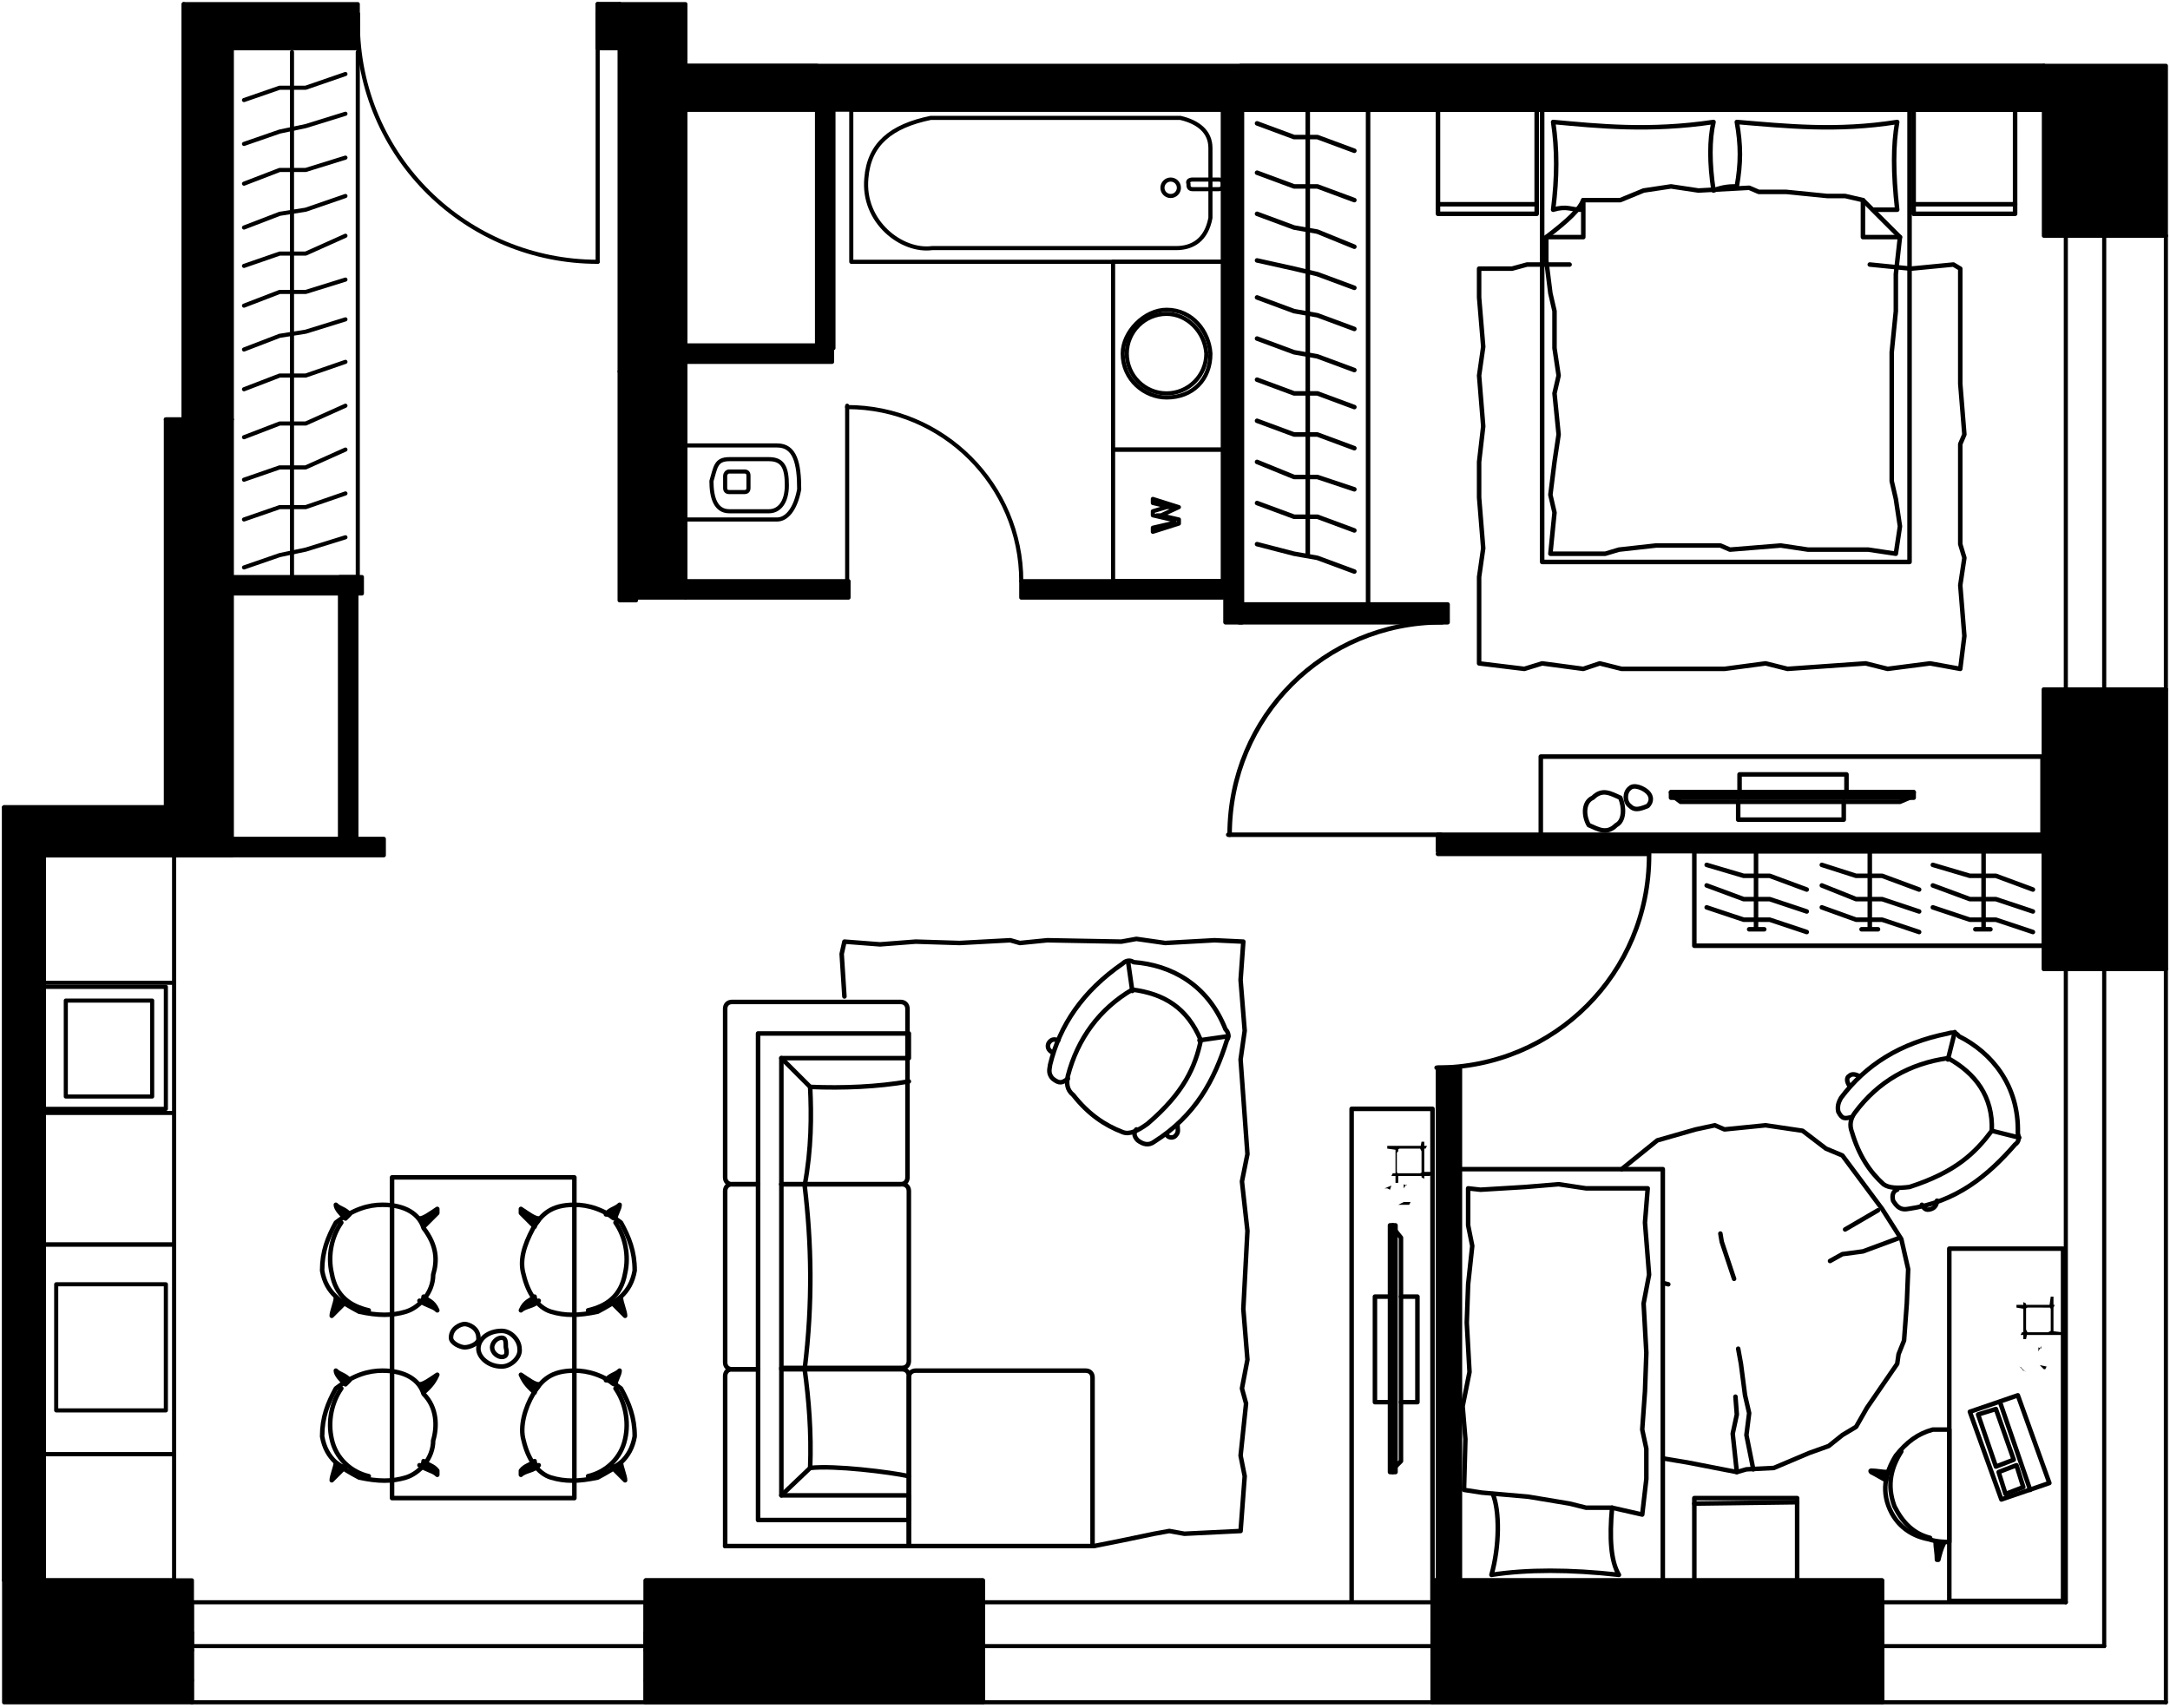 <?xml version="1.0" encoding="utf-8"?>
<!-- Generator: Adobe Illustrator 21.0.2, SVG Export Plug-In . SVG Version: 6.00 Build 0)  -->
<svg version="1.1" xmlns="http://www.w3.org/2000/svg" xmlns:xlink="http://www.w3.org/1999/xlink" x="0px" y="0px" width="158.3px"
	 height="124.6px" viewBox="0 0 158.3 124.6" style="enable-background:new 0 0 158.3 124.6;" xml:space="preserve">
<style type="text/css">
	.st0{fill:none;stroke:#000000;stroke-width:0.3;stroke-linecap:round;stroke-linejoin:round;}
	.st1{stroke:#000000;stroke-width:0.3;stroke-linecap:round;stroke-linejoin:round;}
	.st2{fill:none;stroke:#000000;stroke-width:0.33;stroke-linecap:round;stroke-linejoin:round;}
	.st3{stroke:#000000;stroke-width:0.33;stroke-linecap:round;stroke-linejoin:round;}
</style>
<g id="Слой_1">
	<g id="Слой_x0020_1">
		<g id="_954529696">
			<line class="st0" x1="12.7" y1="81.2" x2="12.7" y2="71.7"/>
			<line class="st0" x1="3.2" y1="81.2" x2="3.2" y2="71.7"/>
			<polyline class="st0" points="12.1,80.9 12.1,72 3.2,72 3.2,80.9 12.1,80.9 			"/>
			<polyline class="st0" points="11.1,80 4.8,80 4.8,73 11.1,73 11.1,80 			"/>
			<line class="st0" x1="3.2" y1="106.1" x2="3.2" y2="115.3"/>
			<polyline class="st0" points="3.2,106.1 12.7,106.1 12.7,115.3 3.2,115.3 			"/>
			<line class="st0" x1="3.2" y1="81.2" x2="3.2" y2="90.8"/>
			<polyline class="st0" points="3.2,81.2 12.7,81.2 12.7,90.8 3.2,90.8 			"/>
			<line class="st0" x1="81.2" y1="19.1" x2="81.2" y2="32.8"/>
			<polyline class="st0" points="81.2,19.1 89.2,19.1 89.2,32.8 81.2,32.8 			"/>
			<path class="st0" d="M85.1,22.9c-1.6,0-2.9,1.3-2.9,2.9c0,1.6,1.3,2.9,2.9,2.9c1.6,0,2.9-1.3,2.9-2.9
				C87.9,24.2,86.6,22.9,85.1,22.9"/>
			<path class="st0" d="M85.1,22.6c-1.6,0-3.2,1.6-3.2,3.2c0,1.9,1.6,3.2,3.2,3.2c1.9,0,3.2-1.3,3.2-3.2
				C88.2,24.2,87,22.6,85.1,22.6"/>
			<polyline class="st0" points="89.2,32.8 89.2,42.4 81.2,42.4 81.2,32.8 89.2,32.8 			"/>
			<path class="st0" d="M86,38.2l-1.9,0.6v-0.3l1.3-0.3h0.3c0-0.3-0.3-0.3-0.3-0.3l-1.3-0.3v-0.3l1-0.3c0.3,0,0.6,0,0.6,0s0,0-0.3,0
				l-1.3-0.3v-0.3L86,37l0,0l-1.3,0.6c-0.3,0-0.3,0-0.3,0s0,0,0.3,0l1.3,0.3V38.2z"/>
			<line class="st0" x1="3.2" y1="62.4" x2="3.2" y2="71.7"/>
			<polyline class="st0" points="3.2,62.4 12.7,62.4 12.7,71.7 3.2,71.7 			"/>
			<polyline class="st0" points="12.1,102.9 12.1,93.7 4.1,93.7 4.1,102.9 12.1,102.9 			"/>
			<line class="st0" x1="12.7" y1="106.1" x2="12.7" y2="90.8"/>
			<polyline class="st0" points="12.7,106.1 3.2,106.1 3.2,90.8 12.7,90.8 			"/>
			<polyline class="st0" points="149.1,50.3 149.1,70.7 158,70.7 158,50.3 149.1,50.3 			"/>
			<polyline class="st0" points="137.3,115.3 104.5,115.3 104.5,124.2 137.3,124.2 137.3,115.3 			"/>
			<polyline class="st0" points="71.7,115.3 47.1,115.3 47.1,124.2 71.7,124.2 71.7,115.3 			"/>
			<polyline class="st0" points="0.3,58.9 12.1,58.9 12.1,62.4 16.9,62.4 			"/>
			<line class="st0" x1="3.2" y1="62.4" x2="12.1" y2="62.4"/>
			<line class="st0" x1="16.9" y1="30.6" x2="16.9" y2="3.5"/>
			<polyline class="st0" points="13.4,0.3 13.4,30.6 16.9,30.6 			"/>
			<line class="st0" x1="50" y1="8" x2="59.6" y2="8"/>
			<polyline class="st0" points="90.5,8 149.1,8 149.1,4.8 90.5,4.8 			"/>
			<polyline class="st0" points="59.6,4.8 50,4.8 50,8 			"/>
			<path class="st0" d="M74.5,42.4c0-7-5.7-12.7-12.7-12.7"/>
			<line class="st0" x1="61.8" y1="42.4" x2="61.8" y2="29.6"/>
			<polyline class="st0" points="0.3,58.9 0.3,115.3 3.2,115.3 3.2,62.4 			"/>
			<polyline class="st0" points="16.9,62.4 16.9,30.6 12.1,30.6 			"/>
			<line class="st0" x1="43.6" y1="1" x2="43.6" y2="0.3"/>
			<polyline class="st0" points="43.6,3.5 43.6,1.9 43.6,1 			"/>
			<polyline class="st0" points="26.1,3.5 26.1,1.9 26.1,1 			"/>
			<line class="st0" x1="16.9" y1="3.5" x2="26.1" y2="3.5"/>
			<polyline class="st0" points="43.6,3.5 45.2,3.5 45.2,0.3 43.6,0.3 			"/>
			<path class="st0" d="M26.1,1.6c0,9.9,8,17.5,17.5,17.5"/>
			<line class="st0" x1="43.6" y1="1.9" x2="43.6" y2="19.1"/>
			<line class="st0" x1="26.1" y1="1.9" x2="26.1" y2="1"/>
			<line class="st0" x1="43.6" y1="1.9" x2="43.6" y2="1"/>
			<polyline class="st0" points="153.9,70.7 156.4,70.7 153.9,70.7 			"/>
			<polyline class="st0" points="156.4,70.7 158,70.7 156.4,70.7 			"/>
			<line class="st0" x1="152.9" y1="70.7" x2="150.7" y2="70.7"/>
			<polyline class="st0" points="153.9,69.1 153.9,70.7 153.5,70.7 152.9,70.7 			"/>
			<line class="st0" x1="158" y1="124.2" x2="158" y2="70.7"/>
			<line class="st0" x1="150.7" y1="116.9" x2="150.7" y2="70.7"/>
			<polyline class="st0" points="153.5,120.1 153.5,103.2 153.5,87 153.5,70.7 			"/>
			<line class="st0" x1="153.5" y1="70.7" x2="152.9" y2="70.7"/>
			<polyline class="st0" points="153.9,17.2 156.4,17.2 153.9,17.2 			"/>
			<polyline class="st0" points="153.9,50.3 156.4,50.3 153.9,50.3 			"/>
			<polyline class="st0" points="156.4,17.2 158,17.2 156.4,17.2 			"/>
			<polyline class="st0" points="156.4,50.3 158,50.3 156.4,50.3 			"/>
			<line class="st0" x1="152.9" y1="17.2" x2="150.7" y2="17.2"/>
			<polyline class="st0" points="153.9,17.2 153.5,17.2 152.9,17.2 			"/>
			<line class="st0" x1="152.9" y1="50.3" x2="150.7" y2="50.3"/>
			<polyline class="st0" points="153.9,50.3 153.5,50.3 152.9,50.3 			"/>
			<line class="st0" x1="153.9" y1="15.9" x2="153.9" y2="17.2"/>
			<line class="st0" x1="153.9" y1="51.9" x2="153.9" y2="50.3"/>
			<line class="st0" x1="158" y1="50.3" x2="158" y2="17.2"/>
			<line class="st0" x1="150.7" y1="50.3" x2="150.7" y2="17.2"/>
			<polyline class="st0" points="153.5,50.3 153.5,33.8 153.5,17.2 			"/>
			<line class="st0" x1="153.5" y1="50.3" x2="152.9" y2="50.3"/>
			<line class="st0" x1="153.5" y1="17.2" x2="152.9" y2="17.2"/>
			<polyline class="st0" points="137.3,120.4 137.3,122.6 137.3,120.4 			"/>
			<polyline class="st0" points="137.3,122.6 137.3,124.2 137.3,122.6 			"/>
			<line class="st0" x1="137.3" y1="119.1" x2="137.3" y2="116.9"/>
			<polyline class="st0" points="135.7,120.4 137.3,120.4 137.3,120.1 137.3,119.1 			"/>
			<line class="st0" x1="158" y1="124.2" x2="137.3" y2="124.2"/>
			<line class="st0" x1="150.7" y1="116.9" x2="137.3" y2="116.9"/>
			<line class="st0" x1="153.5" y1="120.1" x2="137.3" y2="120.1"/>
			<line class="st0" x1="137.3" y1="120.1" x2="137.3" y2="119.1"/>
			<polyline class="st0" points="71.7,120.4 71.7,122.6 71.7,120.4 			"/>
			<polyline class="st0" points="104.5,120.4 104.5,122.6 104.5,120.4 			"/>
			<polyline class="st0" points="71.7,122.6 71.7,124.2 71.7,122.6 			"/>
			<polyline class="st0" points="104.5,122.6 104.5,124.2 104.5,122.6 			"/>
			<line class="st0" x1="71.7" y1="119.1" x2="71.7" y2="116.9"/>
			<polyline class="st0" points="71.7,120.4 71.7,120.1 71.7,119.1 			"/>
			<line class="st0" x1="104.5" y1="119.1" x2="104.5" y2="116.9"/>
			<polyline class="st0" points="104.5,120.4 104.5,120.1 104.5,119.1 			"/>
			<line class="st0" x1="70.1" y1="120.4" x2="71.7" y2="120.4"/>
			<line class="st0" x1="106.1" y1="120.4" x2="104.5" y2="120.4"/>
			<line class="st0" x1="104.5" y1="124.2" x2="71.7" y2="124.2"/>
			<line class="st0" x1="104.5" y1="116.9" x2="71.7" y2="116.9"/>
			<polyline class="st0" points="104.5,120.1 88.2,120.1 71.7,120.1 			"/>
			<line class="st0" x1="104.5" y1="120.1" x2="104.5" y2="119.1"/>
			<line class="st0" x1="71.7" y1="120.1" x2="71.7" y2="119.1"/>
			<polyline class="st0" points="14,120.4 14,122.6 14,120.4 			"/>
			<polyline class="st0" points="47.1,120.4 47.1,122.6 47.1,120.4 			"/>
			<polyline class="st0" points="14,122.6 14,124.2 14,122.6 			"/>
			<polyline class="st0" points="47.1,122.6 47.1,124.2 47.1,122.6 			"/>
			<line class="st0" x1="14" y1="119.1" x2="14" y2="116.9"/>
			<polyline class="st0" points="14,120.4 14,120.1 14,119.1 			"/>
			<line class="st0" x1="47.1" y1="119.1" x2="47.1" y2="116.9"/>
			<polyline class="st0" points="47.1,120.4 47.1,120.1 47.1,119.1 			"/>
			<line class="st0" x1="12.4" y1="120.4" x2="14" y2="120.4"/>
			<line class="st0" x1="48.7" y1="120.4" x2="47.1" y2="120.4"/>
			<line class="st0" x1="47.1" y1="124.2" x2="14" y2="124.2"/>
			<line class="st0" x1="47.1" y1="116.9" x2="14" y2="116.9"/>
			<polyline class="st0" points="47.1,120.1 30.6,120.1 14,120.1 			"/>
			<line class="st0" x1="47.1" y1="120.1" x2="47.1" y2="119.1"/>
			<line class="st0" x1="14" y1="120.1" x2="14" y2="119.1"/>
			<polygon class="st1" points="149.1,4.8 149.1,9.6 149.1,11.5 149.1,17.2 150.7,17.2 153.5,17.2 153.9,17.2 158,17.2 158,4.8 
				153.9,4.8 153.5,4.8 150.7,4.8 			"/>
			<polygon class="st1" points="149.1,4.8 111.8,4.8 99.4,4.8 89.8,4.8 88.6,4.8 73.3,4.8 60.5,4.8 59.6,4.8 50,4.8 50,8 59.6,8 
				60.5,8 89.2,8 90.5,8 149.1,8 			"/>
			<polygon class="st1" points="153.5,50.3 150.7,50.3 149.1,50.3 149.1,61.2 149.1,62.4 149.1,70.7 150.7,70.7 153.5,70.7 
				153.9,70.7 158,70.7 158,50.3 153.9,50.3 			"/>
			<polygon class="st1" points="137.3,115.3 104.5,115.3 104.5,116.9 104.5,120.1 104.5,120.4 104.5,124.2 137.3,124.2 137.3,120.4 
				137.3,120.1 137.3,116.9 			"/>
			<polygon class="st1" points="71.7,120.1 71.7,116.9 71.7,115.3 59.9,115.3 58.6,115.3 47.1,115.3 47.1,116.9 47.1,120.1 
				47.1,120.4 47.1,124.2 71.7,124.2 71.7,120.4 			"/>
			<polygon class="st1" points="14,120.1 14,116.9 14,115.3 13.4,115.3 8,115.3 6.4,115.3 0.3,115.3 0.3,116.9 0.3,120.1 0.3,120.4 
				0.3,124.2 14,124.2 14,120.4 			"/>
			<polygon class="st1" points="3.2,115.3 3.2,106.1 3.2,90.8 3.2,81.2 3.2,80.9 3.2,72 3.2,71.7 3.2,62.4 12.1,62.4 12.1,58.9 
				0.3,58.9 0.3,60.2 0.3,115.3 			"/>
			<polygon class="st1" points="12.1,30.6 12.1,41.1 12.1,50.7 12.1,51.9 12.1,58.9 12.1,62.4 12.7,62.4 16.9,62.4 16.9,61.2 
				16.9,43.3 16.9,42.1 16.9,30.6 13.4,30.6 			"/>
			<path class="st1" d="M13.4,22v8.6h3.5V3.5h9.2V1.9V1V0.3c-4.8,0-7.6,0-12.7,0v9.6v1.3V22z"/>
			<polygon class="st1" points="50,0.3 45.2,0.3 45.2,3.5 45.2,27.1 46.5,27.1 46.5,43.6 50,43.6 50,42.4 50,37.6 50,31.5 50,26.4 
				50,25.2 50,8 50,4.8 			"/>
			<polygon class="st1" points="45.2,0.3 43.6,0.3 43.6,1 43.6,1.9 43.6,3.5 45.2,3.5 			"/>
			<rect x="74.5" y="42.4" class="st1" width="14.7" height="1.2"/>
			<rect x="50" y="42.4" class="st1" width="11.9" height="1.2"/>
			<rect x="45.2" y="27.1" class="st1" width="1.2" height="16.7"/>
			<rect x="50" y="25.2" class="st1" width="10.7" height="1.2"/>
			<rect x="59.6" y="8" class="st1" width="1.2" height="17.4"/>
			<rect x="16.9" y="61.2" class="st1" width="11.1" height="1.2"/>
			<rect x="24.8" y="42.1" class="st1" width="1.2" height="19"/>
			<rect x="16.9" y="42.1" class="st1" width="9.5" height="1.2"/>
			<path class="st0" d="M50,32.5c2.2,0,4.5,0,6.7,0c1.3,0,1.6,1.3,1.6,3.2c-0.3,1.6-1,2.2-1.6,2.2H50V32.5z"/>
			<path class="st0" d="M53.2,33.5c1,0,1.9,0,2.9,0c1,0,1.3,0.6,1.3,1.9s-0.6,1.9-1.3,1.9c-1,0-1.9,0-2.9,0s-1.3-1-1.3-2.2
				C52.2,34.1,52.2,33.5,53.2,33.5z"/>
			<path class="st0" d="M53.2,34.4h1.1c0.2,0,0.3,0.1,0.3,0.3v0.9c0,0.2-0.1,0.3-0.3,0.3h-1.1c-0.2,0-0.3-0.1-0.3-0.3v-0.9
				C52.9,34.6,53,34.4,53.2,34.4z"/>
			<polygon class="st0" points="62.1,8 89.2,8 89.2,19.1 62.1,19.1 			"/>
			<path class="st0" d="M67.9,8.6c6.1,0,12.1,0,18.2,0c1.3,0.3,2.2,1,2.2,2.2c0,1.9,0,3.5,0,5.1c-0.3,1.6-1.3,2.2-2.5,2.2
				c-5.7,0-11.8,0-17.8,0c-2.2,0.3-5.1-1.9-4.8-5.1C63.4,10.5,65,9.2,67.9,8.6z"/>
			<circle class="st0" cx="85.4" cy="13.7" r="0.6"/>
			<path class="st0" d="M87,13.1h1.9c0.2,0,0.3,0.1,0.3,0.3v0.1c0,0.2-0.1,0.3-0.3,0.3H87c-0.2,0-0.3-0.1-0.3-0.3v-0.1
				C86.6,13.2,86.8,13.1,87,13.1z"/>
		</g>
	</g>
	<g id="мебель">
		<g id="_954519872">
			<g>
				<path class="st0" d="M94.9,8"/>
				<path class="st0" d="M94.9,43.3"/>
				<path class="st0" d="M91.1,11.8"/>
			</g>
			<g>
				<line class="st0" x1="21.3" y1="42.1" x2="21.3" y2="3.8"/>
				<polyline class="st0" points="17.8,25.5 20.4,24.5 22.3,24.2 25.2,23.3 				"/>
				<polyline class="st0" points="17.8,22.3 20.4,21.3 22.3,21.3 25.2,20.4 				"/>
				<polyline class="st0" points="17.8,19.4 20.4,18.5 22.3,18.5 25.2,17.2 				"/>
				<polyline class="st0" points="17.8,16.6 20.4,15.6 22.3,15.3 25.2,14.3 				"/>
				<polyline class="st0" points="17.8,13.4 20.4,12.4 22.3,12.4 25.2,11.5 				"/>
				<polyline class="st0" points="17.8,10.5 20.4,9.6 22.3,9.2 25.2,8.3 				"/>
				<polyline class="st0" points="17.8,7.3 20.4,6.4 22.3,6.4 25.2,5.4 				"/>
				<line class="st0" x1="26.1" y1="42.1" x2="26.1" y2="3.8"/>
				<polyline class="st0" points="17.8,28.4 20.4,27.4 22.3,27.4 25.2,26.4 				"/>
				<polyline class="st0" points="17.8,31.9 20.4,30.9 22.3,30.9 25.2,29.6 				"/>
				<polyline class="st0" points="17.8,35 20.4,34.1 22.3,34.1 25.2,32.8 				"/>
				<polyline class="st0" points="17.8,37.9 20.4,37 22.3,37 25.2,36 				"/>
				<polyline class="st0" points="17.8,41.4 20.4,40.5 22.3,40.1 25.2,39.2 				"/>
			</g>
		</g>
	</g>
</g>
<g id="Слой_2">
	<g id="Слой_x0020_1_1_">
		<g id="_954492512">
			<path class="st2" d="M149,8"/>
			<path class="st2" d="M90.4,8H149"/>
			<path class="st2" d="M150.7,50.5"/>
			<path class="st2" d="M150.7,70.9"/>
			<path class="st2" d="M150.7,117"/>
			<rect x="104.9" y="60.9" class="st3" width="44" height="1.2"/>
			<rect x="89.4" y="8.2" class="st3" width="1.2" height="37.2"/>
			<path class="st2" d="M105.9,61.1"/>
			<path class="st2" d="M90.1,45.4"/>
		</g>
	</g>
	<g id="мебель_1_">
		<g id="_954517312">
			<path class="st2" d="M36.6,99c0.4,0,0.4-0.3,0.3-0.7c0-0.4,0-0.7-0.3-0.7c-0.4,0-0.7,0.4-0.7,0.7C35.9,98.7,36.3,99,36.6,99"/>
			<path class="st2" d="M33.9,98.3c0.4,0,1.1-0.3,1-0.7c0-0.7-0.7-1-1-1s-1,0.3-1,1C32.9,98,33.6,98.3,33.9,98.3"/>
			<path class="st2" d="M36.6,99.7c0.7,0,1.4-0.7,1.3-1.3c0-0.6-0.6-1.3-1.3-1.3c-1,0-1.7,0.6-1.7,1.3C34.9,99,35.6,99.7,36.6,99.7"
				/>
			<polygon class="st2" points="41.9,109.3 28.6,109.3 28.6,85.9 41.9,85.9 			"/>
			<path class="st2" d="M23.5,104.8c0.3,1.7,1.4,2.3,2.7,3c1.4,0.3,2.4,0.3,3.4,0c1-0.3,2-1.4,2-2.7c0.3-1,0.3-2.4-0.7-3.4
				c-0.3-1-1.3-1.7-3-1.7c-1,0-2.1,0.3-3.4,1.3C23.9,102.4,23.5,103.4,23.5,104.8z"/>
			<path class="st2" d="M24.9,101.3c-0.7,1-1,2.4-0.7,3.7c0.3,1.4,1.4,2.4,2.7,2.7"/>
			<path class="st3" d="M25.5,100.7c-0.3-0.4-0.7-0.4-1-0.7l0,0c0,0.3,0.4,0.7,0.7,1L25.5,100.7z"/>
			<path class="st3" d="M30.9,101.6c0.3-0.3,0.7-0.6,1-1.3l0,0c-0.6,0.4-1,0.7-1.3,0.7C30.9,101.3,30.9,101.3,30.9,101.6z"/>
			<path class="st3" d="M30.6,106.9c0.6,0.4,1,0.4,1.3,0.7c0,0,0,0,0-0.3c-0.3-0.4-0.7-0.4-1-0.7C30.9,106.6,30.9,107,30.6,106.9z"
				/>
			<path class="st3" d="M24.5,106.7c0,0.3-0.3,1-0.3,1.3l0,0c0.3-0.3,0.7-0.7,1-1C24.9,107,24.9,107,24.5,106.7z"/>
			<path class="st2" d="M23.5,92.7c0.3,1.7,1.4,2.3,2.7,3c1.4,0.3,2.4,0.3,3.4,0c1-0.3,2-1.4,2-2.7c0.3-1,0.3-2.1-0.7-3.4
				c-0.3-1-1.3-1.7-3-1.7c-1,0-2.1,0.3-3.4,1.3C23.9,90.3,23.5,91.3,23.5,92.7z"/>
			<path class="st2" d="M24.9,89.2c-0.7,1-1,2.4-0.7,3.7c0.3,1.7,1.4,2.4,2.7,2.7"/>
			<path class="st3" d="M25.5,88.6c-0.3-0.4-0.7-0.4-1-0.7l0,0c0,0.3,0.4,0.7,0.7,1L25.5,88.6z"/>
			<path class="st3" d="M30.9,89.5c0.3-0.3,0.7-0.7,1-1c0-0.3,0-0.3,0-0.3c-0.6,0.4-1,0.7-1.3,0.7C30.9,89.2,30.9,89.2,30.9,89.5z"
				/>
			<path class="st3" d="M30.6,94.9c0.6,0.4,1,0.4,1.3,0.7l0,0c-0.3-0.7-0.7-0.7-1-1C30.9,94.6,30.9,95,30.6,94.9z"/>
			<path class="st3" d="M24.5,94.7c0,0.3-0.3,1-0.3,1.3l0,0c0.3-0.3,0.7-0.7,1-1C24.9,95,24.9,95,24.5,94.7z"/>
			<path class="st2" d="M46.3,104.8c-0.3,1.7-1.4,2.3-2.7,3c-1.4,0.3-2.4,0.3-3.4,0c-1-0.3-1.7-1.4-2-2.7c-0.3-1,0.1-2.4,0.7-3.4
				s1.3-1.7,3-1.7c1,0,2.1,0.3,3.4,1.3C45.9,102.4,46.3,103.4,46.3,104.8z"/>
			<path class="st2" d="M44.9,101.3c0.7,1,1,2.4,0.7,3.7c-0.3,1.4-1.4,2.4-2.7,2.7"/>
			<path class="st3" d="M44.2,100.7c0.3-0.4,0.7-0.4,1-0.7l0,0c0,0.3-0.3,0.7-0.3,1C44.6,101,44.6,100.7,44.2,100.7z"/>
			<path class="st3" d="M39,101.6c-0.3-0.3-0.7-0.6-1-1.3l0,0c0.6,0.4,1,0.7,1.3,0.7C39.3,101.3,39,101.3,39,101.6z"/>
			<path class="st3" d="M39.3,106.9c-0.3,0.4-1,0.4-1.3,0.7c0,0,0,0,0-0.3c0.3-0.4,0.7-0.4,1-0.7C39,106.6,39,107,39.3,106.9z"/>
			<path class="st3" d="M45.3,106.7c0,0.3,0.3,1,0.3,1.3l0,0c-0.3-0.3-0.7-0.7-1-1C44.9,107,44.9,107,45.3,106.7z"/>
			<path class="st2" d="M46.3,92.7c-0.3,1.7-1.4,2.3-2.7,3c-1.4,0.3-2.4,0.3-3.4,0c-1-0.3-1.7-1.4-2-2.7c-0.3-1,0-2.1,0.7-3.4
				c0.6-1,1.3-1.7,3-1.7c1,0,2.1,0.3,3.4,1.3C45.9,90.3,46.3,91.3,46.3,92.7z"/>
			<path class="st2" d="M44.9,89.2c0.7,1,1,2.4,0.7,3.7c-0.3,1.7-1.4,2.4-2.7,2.7"/>
			<path class="st3" d="M44.2,88.6c0.3-0.4,0.7-0.4,1-0.7l0,0c0,0.3-0.3,0.7-0.3,1C44.6,88.9,44.6,88.6,44.2,88.6z"/>
			<path class="st3" d="M39,89.5c-0.3-0.3-0.7-0.7-1-1c0-0.3,0-0.3,0-0.3c0.6,0.4,1,0.7,1.3,0.7C39.3,89.2,39,89.2,39,89.5z"/>
			<path class="st3" d="M39.3,94.9c-0.3,0.4-1,0.4-1.3,0.7l0,0c0.3-0.7,0.7-0.7,1-1C39,94.6,39,95,39.3,94.9z"/>
			<path class="st3" d="M45.3,94.7c0,0.3,0.3,1,0.3,1.3l0,0c-0.3-0.3-0.7-0.7-1-1C44.9,95,44.9,95,45.3,94.7z"/>
			<rect x="112.4" y="55.2" class="st2" width="36.6" height="6"/>
			<path class="st2" d="M118.9,57.5c-0.4,0.3-0.4,1,0,1.3c0.3,0.3,0.6,0.3,1.3,0c0.3-0.3,0.3-0.7,0-1
				C119.9,57.5,119.2,57.2,118.9,57.5"/>
			<path class="st2" d="M116.2,58.2c-0.7,0.3-0.7,1.3-0.3,2c0.7,0.3,1.3,0.7,2,0c0.6-0.3,0.6-1.3,0.3-2
				C117.5,57.9,116.9,57.5,116.2,58.2"/>
			<path class="st2" d="M134.5,58.5v1.3h-7.7v-1.3 M126.9,57.8v-1.3h7.8v1.3"/>
			<polygon class="st3" points="121.9,57.8 139.6,57.8 139.6,58.2 121.9,58.2 			"/>
			<polyline class="st2" points="139.3,58.2 138.6,58.5 122.6,58.5 122.2,58.2 			"/>
			<line class="st2" x1="139.6" y1="57.8" x2="121.9" y2="57.8"/>
			<polyline class="st2" points="136.4,19.3 139.4,19.6 142.5,19.3 143,19.6 143,22.3 143,25 143,28 143.3,31.7 143,32.4 143,34.4 
				143,39.7 143.3,40.7 143,42.7 143.3,46.4 143,48.8 140.8,48.4 137.7,48.8 136.1,48.4 130.4,48.8 128.8,48.4 125.8,48.8 
				121.3,48.8 118.3,48.8 116.7,48.4 115.5,48.8 112.5,48.4 111.2,48.8 107.9,48.4 107.9,44.4 107.9,43.1 107.9,42.1 108.2,40 
				107.9,36.3 107.9,33.7 108.2,31.1 107.9,27.4 108.2,25.3 107.9,21.7 107.9,19.6 110.3,19.6 111.4,19.3 113.3,19.3 114.5,19.3 			
				"/>
			<polygon class="st2" points="139.3,8 139.3,41 112.5,41 112.5,8 			"/>
			<path class="st2" d="M115.5,14.6h2.7l1.7-0.7l2-0.3l2,0.3l3.7-0.2l0.7,0.3h2l3,0.3h1.3l1.3,0.3v2.7h2.7l-0.3,2.7v1.7v1l-0.3,3
				v3.7v5.7l0.3,1.3l0.3,2l-0.3,2l-2-0.3c-0.4,0-0.4,0-0.7,0h-1.3h-2.4l-2-0.3l-3.7,0.3l-0.7-0.3h-2h-2.7l-2.7,0.3l-1,0.3h-4l0.3-3
				l-0.3-1.3l0.3-2.4l0.3-2l-0.3-3l0.3-1.3l-0.3-2v-2.7l-0.3-1.3l-0.3-2.4v-1.7h2.7C115.5,17.3,115.5,14.6,115.5,14.6z"/>
			<path class="st2" d="M115.5,14.6c-0.3,0.7-1,1.4-2.7,2.7"/>
			<path class="st2" d="M135.9,14.6c1.7,1.7,2.4,2.4,2.7,2.7"/>
			<path class="st2" d="M136.7,15.3c0.7,0,1,0,1.7,0c-0.3-2.7-0.3-4.7,0-6.4c-4.4,0.7-8.1,0.3-11.7,0c0.3,1.7,0.3,3,0,4.7
				c-0.4,0-1,0-1.7,0.3c-0.3-2-0.3-3.7,0-5c-4.7,0.7-8.4,0.3-11.7,0c0.3,2,0.3,4,0,6.4c1-0.3,1.3,0,2,0"/>
			<polygon class="st2" points="104.9,8 112.1,8 112.1,15.6 104.9,15.6 			"/>
			<polyline class="st2" points="112.1,14.9 112.1,14.9 104.9,14.9 			"/>
			<polygon class="st2" points="139.6,8 147,8 147,15.6 139.6,15.6 			"/>
			<polyline class="st2" points="147,14.9 147,14.9 139.6,14.9 			"/>
			<line class="st2" x1="95.4" y1="40.4" x2="95.4" y2="8"/>
			<polyline class="st2" points="98.8,21 96.1,20 94.4,19.6 91.7,19 			"/>
			<polyline class="st2" points="98.8,24 96.1,23 94.4,22.7 91.7,21.7 			"/>
			<polyline class="st2" points="98.8,27 96.1,26 94.4,25.7 91.7,24.7 			"/>
			<polyline class="st2" points="98.8,29.7 96.1,28.7 94.4,28.7 91.7,27.7 			"/>
			<polyline class="st2" points="98.8,32.7 96.1,31.7 94.4,31.7 91.7,30.7 			"/>
			<polyline class="st2" points="98.8,35.7 96.1,34.8 94.4,34.8 91.7,33.7 			"/>
			<polyline class="st2" points="98.8,38.7 96.1,37.7 94.4,37.7 91.7,36.7 			"/>
			<polyline class="st2" points="98.8,18 96.1,16.9 94.4,16.6 91.7,15.6 			"/>
			<polyline class="st2" points="98.8,14.6 96.1,13.6 94.4,13.6 91.7,12.6 			"/>
			<polyline class="st2" points="98.8,11 96.1,10 94.4,10 91.7,9 			"/>
			<polyline class="st2" points="98.8,41.7 96.1,40.7 94.4,40.4 91.7,39.7 			"/>
			<rect x="90.4" y="44.1" class="st3" width="15.2" height="1.3"/>
			<line class="st2" x1="99.8" y1="8" x2="99.8" y2="44.1"/>
		</g>
	</g>
	<path class="st2" d="M149,62"/>
	<path class="st2" d="M150.6,116.9"/>
	<path class="st2" d="M150.6,116.9"/>
	<path class="st2" d="M104.5,116.9"/>
	<path class="st2" d="M104.5,116.9"/>
	<g id="Слой_x0020_1_3_">
		<g id="_1935061808_2_">
			<path class="st2" d="M150.7,116.7"/>
			<path class="st2" d="M104.8,116.7"/>
			<path class="st2" d="M133.7,62.2"/>
			<path class="st2" d="M134.8,62.2"/>
			<path class="st2" d="M147,62.2"/>
			<path class="st2" d="M147.5,74.9"/>
			<path class="st2" d="M107.1,114.9"/>
			<path class="st2" d="M135.2,114.9"/>
			<path class="st2" d="M60.3,88.9"/>
			<path class="st2" d="M60.3,88.9"/>
			<path class="st2" d="M60.3,88.9"/>
		</g>
	</g>
	<path class="st2" d="M66.3,112.8v-12.3c0-0.3,0.2-0.5,0.5-0.5h12.4c0.3,0,0.5,0.2,0.5,0.5v12.3"/>
	<path class="st2" d="M52.9,112.8v-12.4c0-0.3,0.2-0.5,0.5-0.5h1.9"/>
	<path class="st2" d="M57,99.9h8.8c0.3,0,0.5,0.2,0.5,0.5v12.4"/>
	<path class="st2" d="M57,86.4h8.8c0.3,0,0.5,0.2,0.5,0.5v12.4c0,0.3-0.2,0.5-0.5,0.5H57 M55.3,99.9h-1.9c-0.3,0-0.5-0.2-0.5-0.5
		V86.9c0-0.3,0.2-0.5,0.5-0.5h1.9"/>
	<path class="st2" d="M55.3,86.4h-1.9c-0.3,0-0.5-0.2-0.5-0.5V73.6c0-0.3,0.2-0.5,0.5-0.5h12.3c0.3,0,0.5,0.2,0.5,0.5v12.3
		c0,0.3-0.2,0.5-0.5,0.5H57"/>
	<polygon class="st2" points="66.3,109.1 57,109.1 57,77.2 66.3,77.2 66.3,75.4 55.3,75.4 55.3,110.9 66.3,110.9 	"/>
	<g id="_772017984_3_">
		<path class="st2" d="M66.3,78.9c-2.3,0.4-4.8,0.5-7.2,0.4c0.1,2.1,0.1,4.5-0.4,7.2c0.5,4.2,0.6,8.5,0,13.4
			c0.3,2.2,0.5,4.6,0.4,7.2c1.8-0.2,5.8,0.3,7.2,0.6"/>
		<line class="st2" x1="57" y1="109.1" x2="59.1" y2="107.1"/>
		<line class="st2" x1="57" y1="77.2" x2="59.1" y2="79.3"/>
	</g>
	<g>
		<path class="st2" d="M61.3,107.4"/>
		<path class="st2" d="M61.7,108.9"/>
		<polyline class="st2" points="61.6,72.7 61.4,69.6 61.6,68.7 64.2,68.9 66.8,68.7 70,68.8 73.7,68.6 74.4,68.8 76.4,68.6 
			81.8,68.7 82.9,68.5 85,68.8 88.6,68.6 90.7,68.7 90.5,71.5 90.8,75.2 90.5,77.3 91,84.2 90.6,86.2 91,89.8 90.7,95.5 91,99.2 
			90.6,101.3 90.9,102.4 90.5,106.2 90.8,107.7 90.5,111.7 86.4,111.9 85.3,111.7 84.2,111.9 81.8,112.4 79.8,112.8 		"/>
		<path class="st2" d="M61.3,77.6"/>
		<path class="st2" d="M61.6,83.8"/>
	</g>
	<g>
		<g>
			<path class="st2" d="M78.3,79.9c-0.5-0.4-0.5-0.9-0.4-1.4c0.7-2.7,2.3-4.9,4.7-6.3c2.3,0.3,4,1.3,5,3.7c-0.4,1.9-1.2,3.8-3.9,6.1
				c-0.7,0.5-1.3,0.8-1.8,0.6C80.6,82.1,79.4,81.3,78.3,79.9z"/>
			<path class="st2" d="M77.9,78.7c-0.4,0.3-0.6,0.4-1.1,0c-0.4-0.4-0.2-0.8-0.2-1c0.7-2.9,2.4-5.4,5.3-7.4c0.2-0.2,0.5-0.3,0.8-0.1
				c2.7,0.2,5.4,1.6,6.7,4.9c0.2,0.2,0.3,0.5,0.1,0.8c-0.9,2.9-2.3,5.5-5.3,7.4c-0.4,0.3-0.8,0.2-1.2-0.1c-0.3-0.3-0.3-0.6-0.1-0.8"
				/>
			<line class="st2" x1="87.5" y1="75.9" x2="89.6" y2="75.6"/>
			<line class="st2" x1="82.6" y1="72.3" x2="82.3" y2="70.2"/>
			<path class="st2" d="M77.2,75.9c-0.3-0.1-0.5-0.1-0.7,0.2c-0.1,0.2-0.1,0.5,0.3,0.7"/>
			<path class="st2" d="M85.9,82.1c0,0.2,0.1,0.5-0.1,0.7c-0.1,0.2-0.5,0.3-0.7,0"/>
		</g>
	</g>
	<polyline class="st2" points="98.6,116.7 98.6,80.9 104.5,80.9 104.5,116.7 	"/>
	<g>
		<path d="M101.5,86.9l-0.2-0.1l0,0l0,0l0,0l0,0l0,0l0,0l0,0l0,0l0,0l0,0l0,0l0,0l0,0l0,0l0,0l0,0l0,0l0,0l0,0l0,0l0,0l0,0l0,0l0,0
			l0,0l0,0l0,0l0,0l0,0l0,0l0,0l0,0l0,0l0,0l0,0l0,0l0,0l0,0l0,0l0,0l0,0l0,0l0,0l0,0l0,0l0,0l0,0l0,0l0,0l0,0l0,0l0,0l0,0l0,0l0,0
			l0,0l0,0l0,0l0,0l0,0l0,0l0,0l0,0l0,0L101.5,86.9z M101.4,87.8l-0.3-0.2l0,0l0,0l0,0l0,0l0,0l0,0l0,0l0,0l0,0l0,0l0,0l0,0l0,0l0,0
			l0,0l0,0l0,0l0,0l0,0l0,0l0,0l0,0l0,0l0,0l0,0l0,0l0,0l0,0l0,0l0,0l0,0l0,0l0,0L101.4,87.8L101.4,87.8L101.4,87.8L101.4,87.8
			L101.4,87.8L101.4,87.8L101.4,87.8L101.4,87.8L101.4,87.8l-0.1,0.2l0,0l0,0l0,0l0,0l0,0l0,0L101.4,87.8L101.4,87.8L101.4,87.8
			L101.4,87.8L101.4,87.8L101.4,87.8L101.4,87.8L101.4,87.8L101.4,87.8L101.4,87.8L101.4,87.8L101.4,87.8L101.4,87.8L101.4,87.8
			L101.4,87.8L101.4,87.8L101.4,87.8L101.4,87.8L101.4,87.8z M101.1,88.2l0.1-0.2l0,0l0,0l0,0l0,0l0,0l0,0l0,0l0,0l0,0l0,0l0,0l0,0
			l0,0l0,0l0,0l0,0l0,0l0,0l0,0l0,0l0,0l0,0l0,0l0,0l0,0l0,0l0,0l0,0l0,0l0,0l0,0l0,0l0,0l0,0l0,0l0,0l0,0l0,0l0,0l0,0l0,0l0,0l0,0
			l0,0l0,0l0,0l0,0l0,0l0,0l0,0l0,0l0,0l0,0l0,0l0,0l0,0l0,0l0,0l0,0l0,0l0,0l0,0l0,0l0,0L101.1,88.2z M102.4,87.7L102.4,87.7
			l-0.4,0.2l0,0l0,0l0,0l0,0l0,0l0,0l0,0l0,0l0,0l0,0l0,0l0,0l0,0l0,0l0,0h0.8l0,0l0,0l0,0l0,0l0,0l0,0l0,0l0,0l0,0l0,0l0,0l0,0l0,0
			l0,0l0,0l0,0l0,0l0.1-0.2l0,0l0,0l0,0l0,0l0,0l0,0l0,0l0,0l0,0l0,0l0,0l0,0l0,0l0,0l0,0l0,0l0,0l0,0l0,0l0,0l0,0l0,0l0,0l0,0l0,0
			l0,0l0,0l0,0l0,0l0,0l0,0l0,0H102.4L102.4,87.7z M102.9,88l-0.2-0.1l0,0l0,0l0,0l0,0l0,0l0,0l0,0l0,0l0,0l0,0l0,0l0,0l0,0l0,0l0,0
			l0,0l0,0l0,0l0,0l0,0l0,0l0,0l0,0l0,0l0,0l0,0l0,0l0,0l0,0l0,0l0,0l0,0l0,0l0,0l0,0l0,0l0,0l0,0l0,0l0,0l0,0l0,0l0,0l0,0l0,0l0,0
			l0,0l0,0l0,0l0,0l0,0l0,0l0,0l0,0l0,0l0,0l0,0l0,0l0,0l0,0l0,0l0,0l0,0l0,0L102.9,88z M102.4,86.7L102.4,86.7l0.2-0.3l0,0l0,0l0,0
			l0,0l0,0l0,0l0,0l0,0l0,0l0,0l0,0l0,0l0,0l0,0l0,0l0,0l0,0l0,0l0,0v0.2v-0.1l0,0l0,0l0,0l0,0l0,0l0,0l0,0l0,0l0,0l0,0l0,0l0,0
			l-0.2-0.1l0,0l0,0l0,0l0,0l0,0l0,0l0,0l0,0l0,0l0,0l0,0l0,0l0,0l0,0l0,0l0,0l0,0l0,0l0,0l0,0l0,0l0,0l0,0l0,0l0,0l0,0l0,0l0,0l0,0
			l0,0l0,0l0,0V86.7L102.4,86.7z M102.7,86.3l-0.1,0.2l0,0l0,0l0,0l0,0l0,0l0,0l0,0l0,0l0,0l0,0l0,0l0,0l0,0l0,0l0,0l0,0l0,0l0,0
			l0,0l0,0l0,0l0,0l0,0l0,0l0,0l0,0l0,0l0,0l0,0l0,0l0,0l0,0l0,0l0,0l0,0l0,0l0,0l0,0l0,0l0,0l0,0l0,0l0,0l0,0l0,0l0,0l0,0l0,0l0,0
			l0,0l0,0l0,0l0,0l0,0l0,0l0,0l0,0l0,0l0,0l0,0l0,0l0,0l0,0l0,0L102.7,86.3z M101.4,86.8l0.1-0.3l0,0l0,0l0,0l0,0l0,0l0,0l0,0l0,0
			l0,0l0,0l0,0l0,0l0,0l0,0l0,0l0,0l0,0l0,0l0,0l0,0l0,0l0,0l0,0l0,0l0,0l0,0l0,0l0,0l0,0l0,0l0,0l0,0l-0.5,0.2l0,0l0,0l0,0l0,0l0,0
			l0,0l0,0l0,0l0,0l0,0h0.2l0,0l0,0l0,0l0,0l0,0l0,0l0,0l0,0l0,0L101.4,86.8L101.4,86.8L101.4,86.8L101.4,86.8L101.4,86.8
			L101.4,86.8L101.4,86.8L101.4,86.8L101.4,86.8L101.4,86.8L101.4,86.8L101.4,86.8L101.4,86.8z M100.9,86.5l0.2,0.1l0,0l0,0l0,0l0,0
			l0,0l0,0l0,0l0,0l0,0l0,0l0,0l0,0l0,0l0,0l0,0l0,0l0,0l0,0l0,0l0,0l0,0l0,0l0,0l0,0l0,0l0,0l0,0l0,0l0,0l0,0l0,0l0,0l0,0l0,0l0,0
			l0,0l0,0l0,0l0,0l0,0l0,0l0,0l0,0l0,0l0,0l0,0l0,0l0,0l0,0l0,0l0,0l0,0l0,0l0,0l0,0l0,0l0,0l0,0l0,0l0,0l0,0l0,0l0,0l0,0
			L100.9,86.5z"/>
	</g>
	<g>
		<path d="M102,84.1l-0.2-0.1l0,0l0,0l0,0l0,0l0,0l0,0l0,0l0,0l0,0l0,0l0,0l0,0l0,0l0,0l0,0l0,0l0,0l0,0l0,0l0,0l0,0l0,0l0,0l0,0
			l0,0l0,0l0,0l0,0l0,0l0,0l0,0l0,0l0,0l0,0l0,0l0,0l0,0l0,0l0,0l0,0l0,0l0,0l0,0l0,0l0,0l0,0l0,0l0,0l0,0l0,0l0,0l0,0l0,0l0,0l0,0
			l0,0l0,0l0,0l0,0l0,0l0,0l0,0l0,0l0,0L102,84.1z M102,85.7v0.6l0,0h-0.1h-0.1v-0.1v-0.1V86v-0.1v-0.1v-0.1v-0.1v-0.1v-0.1v-0.1
			v-0.1v-0.1V85v-0.1v-0.1v-0.1v-0.1l0,0v0.2v-0.1v-0.1v-0.1v-0.1v-0.1v-0.1v-0.1V84v-0.1v-0.1v-0.1l0.2,0.1l0,0l0,0v0.1V84
			l-0.1,0.1v0.1v0.1v0.1l0,0v0.1v0.1v-0.1v0.1v0.1v0.1v0.1V85v0.1v0.1v0.1v0.1v0.1L102,85.7L102,85.7L102,85.7L102,85.7L102,85.7
			L102,85.7L102,85.7L102,85.7L102,85.7L102,85.7L102,85.7L102,85.7z M101.7,86.1l0.1-0.2l0,0l0,0l0,0l0,0l0,0l0,0l0,0l0,0l0,0l0,0
			l0,0l0,0l0,0l0,0l0,0l0,0l0,0l0,0l0,0l0,0l0,0l0,0l0,0l0,0l0,0l0,0l0,0l0,0l0,0l0,0l0,0l0,0l0,0l0,0l0,0l0,0l0,0l0,0l0,0l0,0l0,0
			l0,0l0,0l0,0l0,0l0,0l0,0l0,0l0,0l0,0l0,0l0,0l0,0l0,0l0,0l0,0l0,0l0,0l0,0l0,0l0,0l0,0l0,0l0,0L101.7,86.1z M103.8,85.5h0.7l0,0
			v0.1v0.1h-0.1l-0.1,0.1h-0.1h-0.1H104h-0.1h-0.1h-0.1h-0.1h-0.1h-0.1h-0.1h-0.1h-0.1H103h-0.1h-0.1h-0.1h-0.1h-0.1h-0.1h-0.1h-0.1
			h-0.1H102h-0.1h-0.1h-0.1h-0.1h-0.1l0.1-0.2l0,0l0,0h0.1h0.1h0.1h0.1h0.1h0.1h0.1h0.1h0.1h0.1h0.1h0.1h0.1h0.1h0.1h0.1h0.1h0.1
			h0.1h0.1L103.8,85.5L103.8,85.5L103.8,85.5L103.8,85.5L103.8,85.5L103.8,85.5L103.8,85.5L103.8,85.5L103.8,85.5L103.8,85.5
			L103.8,85.5L103.8,85.5z M104.2,85.8l-0.2-0.1l0,0l0,0l0,0l0,0l0,0l0,0l0,0l0,0l0,0l0,0l0,0l0,0l0,0l0,0l0,0l0,0l0,0l0,0l0,0l0,0
			l0,0l0,0l0,0l0,0l0,0l0,0l0,0l0,0l0,0l0,0l0,0l0,0l0,0l0,0l0,0l0,0l0,0l0,0l0,0l0,0l0,0l0,0l0,0l0,0l0,0l0,0l0,0l0,0l0,0l0,0l0,0
			l0,0l0,0l0,0l0,0l0,0l0,0l0,0l0,0l0,0l0,0l0,0l0,0l0,0L104.2,85.8z M103.6,83.8l0.1-0.5l0,0h0.1h0.1v0.1v0.1v0.1v0.1v0.1v0.1V84
			v0.1v0.1v0.1v0.1v0.1v0.1l0,0v-0.1v0.1v0.1v0.1v0.1V85v0.1v0.1v0.1v0.1v0.1v0.1v0.1v0.1v0.1V86l-0.2-0.1l0,0l0,0v-0.1v-0.1v-0.1
			v-0.1v-0.1v-0.1v-0.1v-0.1V85v-0.1v-0.1v-0.1v-0.1l0,0v-0.1v-0.1v-0.1v-0.1v-0.1V84L103.6,83.8L103.6,83.8L103.6,83.8L103.6,83.8
			L103.6,83.8L103.6,83.8L103.6,83.8L103.6,83.8L103.6,83.8L103.6,83.8L103.6,83.8L103.6,83.8z M103.9,83.4l-0.1,0.2l0,0l0,0l0,0
			l0,0l0,0l0,0l0,0l0,0l0,0l0,0l0,0l0,0l0,0l0,0l0,0l0,0l0,0l0,0l0,0l0,0l0,0l0,0l0,0l0,0l0,0l0,0l0,0l0,0l0,0l0,0l0,0l0,0l0,0l0,0
			l0,0l0,0l0,0l0,0l0,0l0,0l0,0l0,0l0,0l0,0l0,0l0,0l0,0l0,0l0,0l0,0l0,0l0,0l0,0l0,0l0,0l0,0l0,0l0,0l0,0l0,0l0,0l0,0l0,0l0,0
			L103.9,83.4z M101.9,83.9l-0.7-0.1v-0.1v-0.1h0.1h0.1h0.1h0.1h0.1h0.1h0.1h0.1h0.1h0.1h0.1h0.1h0.1h0.1h0.1h0.1h0.1h0.1l0,0h0.1
			h0.1h0.1h0.1h0.1h0.1h0.1h0.1h0.1h0.1h0.1l-0.1,0.2l0,0l0,0h-0.1h-0.1h-0.1h-0.1h-0.1h-0.1h-0.1h-0.1h-0.1H103h-0.1l0,0h-0.1l0,0
			h-0.1h-0.1h-0.1h-0.1h-0.1h-0.1h-0.1L101.9,83.9L101.9,83.9L101.9,83.9L101.9,83.9L101.9,83.9L101.9,83.9L101.9,83.9L101.9,83.9
			L101.9,83.9L101.9,83.9z M101.4,83.6l0.2,0.1l0,0l0,0l0,0l0,0l0,0l0,0l0,0l0,0l0,0l0,0l0,0l0,0l0,0l0,0l0,0l0,0l0,0l0,0l0,0l0,0
			l0,0l0,0l0,0l0,0l0,0l0,0l0,0l0,0l0,0l0,0l0,0l0,0l0,0l0,0l0,0l0,0l0,0l0,0l0,0l0,0l0,0l0,0l0,0l0,0l0,0l0,0l0,0l0,0l0,0l0,0l0,0
			l0,0l0,0l0,0l0,0l0,0l0,0l0,0l0,0l0,0l0,0l0,0l0,0l0,0L101.4,83.6z"/>
	</g>
	<g>
		<path class="st2" d="M102.2,102.3h1.2v-7.7h-1.2 M101.4,94.6h-1.1v7.7h1.1"/>
		<g>
			<polygon class="st3" points="101.4,89.4 101.4,107.4 101.8,107.4 101.8,89.4 			"/>
			<polyline class="st2" points="101.8,107 102.2,106.6 102.2,90.3 101.8,89.8 			"/>
			<line class="st2" x1="101.6" y1="107.4" x2="101.6" y2="89.4"/>
		</g>
	</g>
	<rect x="104.9" y="77.9" class="st3" width="1.6" height="38.7"/>
	<path class="st2" d="M149.1,71.7"/>
	<path class="st2" d="M149.1,71.7"/>
	<path class="st2" d="M136.5,116.8"/>
	<path class="st2" d="M136.5,116.8"/>
	<path class="st2" d="M149.1,71.7"/>
	<path class="st2" d="M149.1,71.7"/>
	<path class="st2" d="M149.1,116.8"/>
	<path class="st2" d="M136.5,116.8"/>
	<line class="st2" x1="106.4" y1="78.1" x2="106.4" y2="116.8"/>
	<path class="st3" d="M149.1,63.2"/>
	<path class="st3" d="M149.1,71.7"/>
	<g>
		<polyline class="st2" points="145.2,67.8 144.1,67.8 144.7,67.8 144.7,62.1 		"/>
		<polyline class="st2" points="148.3,68 145.6,67.1 143.7,67.1 141,66.2 		"/>
		<polyline class="st2" points="148.3,66.5 145.6,65.6 143.7,65.6 141,64.6 		"/>
		<polyline class="st2" points="148.3,64.9 145.6,63.9 143.7,63.9 141,63.1 		"/>
	</g>
	<g>
		<polygon class="st2" points="121.3,85.3 121.3,116.8 106.4,116.8 106.4,85.3 		"/>
		<path class="st2" d="M117.6,110c-0.2,2.2-0.1,3.9,0.5,4.9c-3.6-0.4-6.7-0.4-9.3,0c0.6-2.1,0.6-4.7,0.1-5.9"/>
		<polygon class="st2" points="106.9,105 106.7,102.6 107.2,100.1 107,96.5 107.1,93.7 107.4,90.9 107.1,89.4 107.1,86.7 108,86.8 
			111.3,86.6 113.7,86.4 115.7,86.7 120.2,86.7 120,89.2 120.3,93 119.9,95.1 120.1,98.7 120,101.5 119.8,104.3 120.1,105.7 
			120.1,107.9 119.8,110.5 117.6,110 115.7,110 114.5,109.7 111.5,109.2 108.1,108.9 106.8,108.7 		"/>
	</g>
	<g>
		<polygon class="st2" points="123.6,116.8 131.1,116.8 131.1,109.3 123.6,109.3 		"/>
		<polyline class="st2" points="131.1,109.7 131.1,109.6 123.6,109.7 		"/>
	</g>
	<g>
		<polygon class="st2" points="142.2,116.8 142.2,91.1 150.5,91.1 150.5,116.8 		"/>
		<polygon class="st2" points="143.7,103 147.2,101.8 149.5,108.2 146,109.4 		"/>
		<polyline class="st2" points="145.9,102.3 145.9,102.3 148.1,108.7 		"/>
		<polygon class="st2" points="145.8,107.4 147.1,106.9 147.6,108.5 146.3,109 		"/>
		<polygon class="st2" points="144.3,103.2 145.6,102.8 146.9,106.5 145.6,107 		"/>
		<path class="st2" d="M142.2,112.5c-0.3,0-0.9,0-1.5-0.2c-1.1-0.2-2.1-0.8-2.7-1.9c-0.8-1.5-0.5-2.9,0.3-4.2c0.8-1,1.6-1.6,2.7-1.9
			c0.4,0,0.8,0,1.2,0V112.5L142.2,112.5z"/>
		<path class="st2" d="M140.8,112.2c-1.2-0.3-2-1.1-2.6-2.3c-0.6-1.6-0.2-2.9,0.5-4"/>
		<path class="st3" d="M141.2,112.5c0.2,0,0.4,0,0.6,0.1c-0.2,0.4-0.3,0.8-0.4,1.2h-0.1C141.3,113.3,141.2,112.9,141.2,112.5
			L141.2,112.5z"/>
		<path class="st3" d="M137.7,107.4c-0.1,0.2-0.1,0.4-0.1,0.6c-0.4-0.2-0.7-0.4-1.1-0.6c-0.1-0.1,0-0.1,0-0.1
			C136.9,107.3,137.3,107.4,137.7,107.4L137.7,107.4z"/>
		<g>
			<path d="M147.9,99.6l-0.1,0.2l0,0l0,0l0,0l0,0l0,0l0,0l0,0l0,0l0,0l0,0l0,0l0,0l0,0l0,0l0,0l0,0l0,0l0,0l0,0l0,0l0,0l0,0l0,0l0,0
				l0,0l0,0l0,0l0,0l0,0l0,0l0,0l0,0l0,0l0,0l0,0l0,0l0,0l0,0l0,0l0,0l0,0l0,0l0,0l0,0l0,0l0,0l0,0l0,0l0,0l0,0l0,0l0,0l0,0l0,0l0,0
				l0,0l0,0l0,0l0,0l0,0l0,0l0,0l0,0l0,0L147.9,99.6z M148.8,99.6l0.3,0.3l0,0l0,0l0,0l0,0l0,0l0,0l0,0l0,0l0,0l0,0l0,0l0,0l0,0l0,0
				l0,0l0,0l0,0l0,0l0,0l0,0h0.1l0,0l0,0l0,0l0,0l0,0l0,0l0,0l0,0l0,0l0,0l0,0l0,0l0.1-0.2l0,0l0,0l0,0l0,0l0,0l0,0l0,0l0,0l0,0l0,0
				l0,0l0,0l0,0l0,0l0,0l0,0l0,0l0,0l0,0l0,0l0,0l0,0l0,0l0,0l0,0l0,0l0,0l0,0l0,0l0,0L148.8,99.6L148.8,99.6L148.8,99.6L148.8,99.6
				z M149.2,99.9l-0.2-0.1l0,0l0,0l0,0l0,0l0,0l0,0l0,0l0,0l0,0l0,0l0,0l0,0l0,0l0,0l0,0l0,0l0,0l0,0l0,0l0,0l0,0l0,0l0,0l0,0l0,0
				l0,0l0,0l0,0l0,0l0,0l0,0l0,0l0,0l0,0l0,0l0,0l0,0l0,0l0,0l0,0l0,0l0,0l0,0l0,0l0,0l0,0l0,0l0,0l0,0l0,0l0,0l0,0l0,0l0,0l0,0l0,0
				l0,0l0,0l0,0l0,0l0,0l0,0l0,0l0,0L149.2,99.9z M148.7,98.6l0.2-0.4l0,0l0,0l0,0l0,0v0.1l0,0l0,0l0,0l0,0l0,0l0,0l0,0l0,0v-0.1
				l0,0l0,0l0,0l0,0l0,0l0,0v0.2l0,0l0,0l0,0l0,0l0,0l0,0l0,0l0,0l0,0l0,0l0,0l0,0l-0.2-0.1l0,0l0,0l0,0l0,0l0,0l0,0l0,0l0,0l0,0
				l0,0l0,0l0,0l0,0l0,0l0,0l0,0l0,0l0,0l0,0l0,0l0,0l0,0l0,0l0,0l0,0l0,0l0,0l0,0l0,0l0,0l0,0l0,0V98.6L148.7,98.6z M149,98.2
				l-0.1,0.2l0,0l0,0l0,0l0,0l0,0l0,0l0,0l0,0l0,0l0,0l0,0l0,0l0,0l0,0l0,0l0,0l0,0l0,0l0,0l0,0l0,0l0,0l0,0l0,0l0,0l0,0l0,0l0,0
				l0,0l0,0l0,0l0,0l0,0l0,0l0,0l0,0l0,0l0,0l0,0l0,0l0,0l0,0l0,0l0,0l0,0l0,0l0,0l0,0l0,0l0,0l0,0l0,0l0,0l0,0l0,0l0,0l0,0l0,0l0,0
				l0,0l0,0l0,0l0,0l0,0L149,98.2z M147.7,98.7l0-0.3l0,0l0,0l0,0l0,0l0,0l0,0l0,0l0,0l0,0l0,0l0,0l0,0l0,0l0,0l0,0l0,0l0,0l0,0l0,0
				l0,0l0,0l0,0l0,0l0,0l0,0l0,0l0,0l0,0l0,0l0,0l0,0l0,0l0,0L147.7,98.7L147.7,98.7L147.7,98.7L147.7,98.7L147.7,98.7L147.7,98.7
				L147.7,98.7L147.7,98.7L147.7,98.7L147.7,98.7L147.7,98.7L147.7,98.7L147.7,98.7L147.7,98.7L147.7,98.7L147.7,98.7L147.7,98.7
				L147.7,98.7L147.7,98.7L147.7,98.7L147.7,98.7L147.7,98.7L147.7,98.7L147.7,98.7L147.7,98.7L147.7,98.7L147.7,98.7L147.7,98.7
				L147.7,98.7L147.7,98.7L147.7,98.7L147.7,98.7L147.7,98.7L147.7,98.7L147.7,98.7z M147.3,98.4l0.2,0.1l0,0l0,0l0,0l0,0l0,0l0,0
				l0,0l0,0l0,0l0,0l0,0l0,0l0,0l0,0l0,0l0,0l0,0l0,0l0,0l0,0l0,0l0,0l0,0l0,0l0,0l0,0l0,0l0,0l0,0l0,0l0,0l0,0l0,0l0,0l0,0l0,0l0,0
				l0,0l0,0l0,0l0,0l0,0l0,0l0,0l0,0l0,0l0,0l0,0l0,0l0,0l0,0l0,0l0,0l0,0l0,0l0,0l0,0l0,0l0,0l0,0l0,0l0,0l0,0l0,0L147.3,98.4z
				 M147.3,99.7L147.3,99.7L147.3,99.7L147.3,99.7L147.3,99.7L147.3,99.7L147.3,99.7L147.3,99.7L147.3,99.7L147.3,99.7L147.3,99.7
				L147.3,99.7L147.3,99.7L147.3,99.7L147.3,99.7L147.3,99.7L147.3,99.7L147.3,99.7L147.3,99.7L147.3,99.7L147.3,99.7L147.3,99.7
				L147.3,99.7L147.3,99.7L147.3,99.7L147.3,99.7L147.3,99.7L147.3,99.7L147.3,99.7L147.3,99.7L147.3,99.7L147.3,99.7L147.3,99.7
				l0.2,0.1l0,0l0,0l0,0l0,0l0,0l0,0l0,0l0,0l0,0l0,0l0,0v0.2l0,0l0,0l0,0l0,0l0,0l0,0l0,0l0,0l0,0l0,0l0,0l0,0v-0.1l0,0l0.1,0.1
				l0,0h0.1l0.1,0.1l0,0l0,0L147.3,99.7z M147.5,100.1l0.1-0.2l0,0l0,0l0,0l0,0l0,0l0,0l0,0l0,0l0,0l0,0l0,0l0,0l0,0l0,0l0,0l0,0
				l0,0l0,0l0,0l0,0l0,0l0,0l0,0l0,0l0,0l0,0l0,0l0,0l0,0l0,0l0,0l0,0l0,0l0,0l0,0l0,0l0,0l0,0l0,0l0,0l0,0l0,0l0,0l0,0l0,0l0,0l0,0
				l0,0l0,0l0,0l0,0l0,0l0,0l0,0l0,0l0,0l0,0l0,0l0,0l0,0l0,0l0,0l0,0l0,0L147.5,100.1z"/>
		</g>
		<g>
			<path d="M148,97.1l-0.1,0.2l0,0l0,0l0,0l0,0l0,0l0,0l0,0l0,0l0,0l0,0l0,0l0,0l0,0l0,0l0,0l0,0l0,0l0,0l0,0l0,0l0,0l0,0l0,0l0,0
				l0,0l0,0l0,0l0,0l0,0l0,0l0,0l0,0l0,0l0,0l0,0l0,0l0,0l0,0l0,0l0,0l0,0l0,0l0,0l0,0l0,0l0,0l0,0l0,0l0,0l0,0l0,0l0,0l0,0l0,0l0,0
				l0,0l0,0l0,0l0,0l0,0l0,0l0,0l0,0l0,0L148,97.1z M149.6,97.1l0.8,0.1l0,0v0.1v0.1h-0.1h-0.1h-0.1H150h-0.1h-0.1h-0.1h-0.1h-0.1
				h-0.1h-0.1h-0.1h-0.1H149h-0.1h-0.1h-0.1h-0.1h-0.1h-0.1h-0.1h-0.1h-0.1H148h-0.1h-0.1h-0.1h-0.1h-0.1h-0.1l0.1-0.2l0,0l0,0h0.1
				h0.1h0.1h0.1h0.1h0.1h0.1h0.1h0.1h0.1h0.1h0.1h0.1l0,0h0.1h0.1h0.1h0.1h0.1h0.1L149.6,97.1L149.6,97.1L149.6,97.1L149.6,97.1
				L149.6,97.1L149.6,97.1L149.6,97.1L149.6,97.1L149.6,97.1L149.6,97.1L149.6,97.1L149.6,97.1z M150,97.4l-0.2-0.1l0,0l0,0l0,0l0,0
				l0,0l0,0l0,0l0,0l0,0l0,0l0,0l0,0l0,0l0,0l0,0l0,0l0,0l0,0l0,0l0,0l0,0l0,0l0,0l0,0l0,0l0,0l0,0l0,0l0,0l0,0l0,0l0,0l0,0l0,0l0,0
				l0,0l0,0l0,0l0,0l0,0l0,0l0,0l0,0l0,0l0,0l0,0l0,0l0,0l0,0l0,0l0,0l0,0l0,0l0,0l0,0l0,0l0,0l0,0l0,0l0,0l0,0l0,0l0,0l0,0
				L150,97.4z M149.5,95.3l0.1-0.7l0,0h0.1h0.1v0.1v0.1v0.1V95v0.1v0.1v0.1v0.1v0.1v0.1v0.1v0.1v0.1V96v0.1v0.1v0.1v0.1v0.1v0.1
				v-0.2v0.1v0.1v0.1v0.1v0.1V97v0.1v0.1v0.1l-0.2-0.1l0,0l0,0v-0.1V97v-0.1v-0.1v-0.1v-0.1l0,0v0.1v-0.1v-0.1v-0.1v-0.1v-0.1v-0.1
				V96v-0.1v-0.1v-0.1v-0.1v-0.1L149.5,95.3L149.5,95.3L149.5,95.3L149.5,95.3L149.5,95.3L149.5,95.3L149.5,95.3L149.5,95.3
				L149.5,95.3L149.5,95.3L149.5,95.3L149.5,95.3z M149.8,94.9l-0.1,0.2l0,0l0,0l0,0l0,0l0,0l0,0l0,0l0,0l0,0l0,0l0,0l0,0l0,0l0,0
				l0,0l0,0l0,0l0,0l0,0l0,0l0,0l0,0l0,0l0,0l0,0l0,0l0,0l0,0l0,0l0,0l0,0l0,0l0,0l0,0l0,0l0,0l0,0l0,0l0,0l0,0l0,0l0,0l0,0l0,0l0,0
				l0,0l0,0l0,0l0,0l0,0l0,0l0,0l0,0l0,0l0,0l0,0l0,0l0,0l0,0l0,0l0,0l0,0l0,0l0,0L149.8,94.9z M147.7,95.5l-0.6-0.1l0,0v-0.1v-0.1
				h0.1h0.1h0.1h0.1h0.1h0.1h0.1h0.1h0.1h0.1h0.1h0.1h0.1h0.1h0.1h0.1h0.1l0,0l0,0h0.1h0.1h0.1h0.1h0.1h0.1h0.1h0.1h0.1h0.1h0.1
				l-0.1,0.2l0,0l0,0h-0.1h-0.1h-0.1h-0.1h-0.1h-0.1l0,0h-0.1H149h-0.1h-0.1h-0.1h-0.1h-0.1h-0.1h-0.1h-0.1h-0.1H148h-0.1
				L147.7,95.5L147.7,95.5L147.7,95.5L147.7,95.5L147.7,95.5L147.7,95.5L147.7,95.5L147.7,95.5L147.7,95.5L147.7,95.5L147.7,95.5
				L147.7,95.5z M147.3,95.2l0.2,0.1l0,0l0,0l0,0l0,0l0,0l0,0l0,0l0,0l0,0l0,0l0,0l0,0l0,0l0,0l0,0l0,0l0,0l0,0l0,0l0,0l0,0l0,0l0,0
				l0,0l0,0l0,0l0,0l0,0l0,0l0,0l0,0l0,0l0,0l0,0l0,0l0,0l0,0l0,0l0,0l0,0l0,0l0,0l0,0l0,0l0,0l0,0l0,0l0,0l0,0l0,0l0,0l0,0l0,0l0,0
				l0,0l0,0l0,0l0,0l0,0l0,0l0,0l0,0l0,0l0,0L147.3,95.2z M147.9,97.2l-0.1,0.5h-0.1h-0.1v-0.1v-0.1v-0.1v-0.1v-0.1v-0.1V97v-0.1
				v-0.1v-0.1v-0.1v0.2v-0.1v-0.1v-0.1v-0.1v-0.1v-0.1v-0.1V96v-0.1v-0.1v-0.1v-0.1v-0.1v-0.1v-0.1v-0.1v-0.1V95l0.2,0.1l0,0l0,0
				v0.1v0.1v0.1v0.1v0.1v0.1v0.1v0.1V96v0.1v0.1v0.1v0.1v0.1v0.1v0.1l0,0v0.1v0.1V97L147.9,97.2L147.9,97.2L147.9,97.2L147.9,97.2
				L147.9,97.2L147.9,97.2L147.9,97.2L147.9,97.2L147.9,97.2L147.9,97.2L147.9,97.2z M147.6,97.7l0.1-0.2l0,0l0,0l0,0l0,0l0,0l0,0
				l0,0l0,0l0,0l0,0l0,0l0,0l0,0l0,0l0,0l0,0l0,0l0,0l0,0l0,0l0,0l0,0l0,0l0,0l0,0l0,0l0,0l0,0l0,0l0,0l0,0l0,0l0,0l0,0l0,0l0,0l0,0
				l0,0l0,0l0,0l0,0l0,0l0,0l0,0l0,0l0,0l0,0l0,0l0,0l0,0l0,0l0,0l0,0l0,0l0,0l0,0l0,0l0,0l0,0l0,0l0,0l0,0l0,0l0,0L147.6,97.7z"/>
		</g>
	</g>
	<g>
		<g>
			<path class="st2" d="M137.4,86.4c-1-0.9-1.8-2.1-2.3-3.8c-0.2-0.5-0.1-1,0.2-1.4c1.7-2.3,4-3.6,6.8-4c2,1.1,3.3,2.8,3.2,5.3
				c-1.2,1.6-2.6,3-6,4.1C138.5,86.7,137.8,86.7,137.4,86.4L137.4,86.4z"/>
			<path class="st2" d="M135.1,81.5c-0.5,0.1-0.7,0.2-1-0.4c-0.1-0.5,0.1-0.8,0.2-1c1.8-2.4,4.3-4,7.8-4.7c0.3-0.1,0.6-0.1,0.8,0.2
				c2.4,1.2,4.4,3.6,4.3,7.1c0.1,0.3,0.1,0.6-0.2,0.8c-2,2.3-4.3,4.2-7.8,4.7c-0.5,0.1-0.8-0.1-1.1-0.6c-0.1-0.4,0-0.7,0.3-0.8"/>
			<line class="st2" x1="145.3" y1="82.5" x2="147.3" y2="83"/>
			<line class="st2" x1="142.1" y1="77.3" x2="142.6" y2="75.3"/>
			<path class="st2" d="M135.6,78.5c-0.2-0.1-0.5-0.2-0.7,0c-0.2,0.1-0.2,0.4,0,0.7"/>
			<path class="st2" d="M141.3,87.6c0,0.2-0.1,0.5-0.4,0.6c-0.3,0.1-0.5,0.1-0.7-0.3"/>
		</g>
	</g>
	<g>
		<polyline class="st2" points="137,67.8 135.8,67.8 136.4,67.8 136.4,62.1 		"/>
		<polyline class="st2" points="140,68 137.3,67.1 135.4,67.1 132.9,66.2 		"/>
		<polyline class="st2" points="140,66.5 137.3,65.6 135.4,65.6 132.9,64.6 		"/>
		<polyline class="st2" points="140,64.9 137.3,63.9 135.4,63.9 132.9,63.1 		"/>
	</g>
	<g>
		<polyline class="st2" points="128.7,67.8 127.6,67.8 128.1,67.8 128.1,62.1 		"/>
		<polyline class="st2" points="131.8,68 129.1,67.1 127.2,67.1 124.5,66.2 		"/>
		<polyline class="st2" points="131.8,66.5 129.1,65.6 127.2,65.6 124.5,64.6 		"/>
		<polyline class="st2" points="131.8,64.9 129.1,63.9 127.2,63.9 124.5,63.1 		"/>
	</g>
	<rect x="123.6" y="62.1" class="st2" width="25.5" height="6.9"/>
	<g>
		<polyline class="st2" points="121.3,106.4 123.1,106.7 126.7,107.4 127.4,107.2 129.4,107.1 132,106 133.4,105.5 134.4,104.7 
			135.4,104.1 136.2,102.7 138.4,99.5 138.5,98.8 138.9,97.8 139.1,95.1 139.2,92.6 138.7,90.4 137.3,88.2 134.4,84.3 133.2,83.8 
			131.5,82.5 128.8,82.1 125.8,82.4 125.1,82.1 123.7,82.4 120.9,83.2 118.3,85.3 		"/>
		<polyline class="st2" points="138.6,90.3 135.9,91.3 134.4,91.5 133.5,92 		"/>
		<line class="st2" x1="134.6" y1="89.7" x2="137" y2="88.3"/>
		<polyline class="st2" points="125.5,90 125.6,90.6 126.5,93.3 		"/>
		<line class="st2" x1="121.7" y1="93.7" x2="121.3" y2="93.6"/>
		<polyline class="st2" points="126.6,101.9 126.7,103.2 126.4,104.6 126.7,107.4 		"/>
		<polyline class="st2" points="126.8,98.4 127,99.5 127.3,101.8 127.6,103.1 127.4,104.7 127.9,107.2 		"/>
	</g>
	<line class="st2" x1="52.9" y1="112.8" x2="79.8" y2="112.8"/>
	<path class="st2" d="M105.2,45.4c-8.6,0-15.5,6.9-15.5,15.5"/>
	<line class="st2" x1="89.6" y1="60.9" x2="105.1" y2="60.9"/>
	<path class="st2" d="M104.8,77.9c8.6,0,15.5-6.9,15.5-15.5"/>
	<line class="st2" x1="120.3" y1="62.3" x2="104.9" y2="62.3"/>
</g>
</svg>
